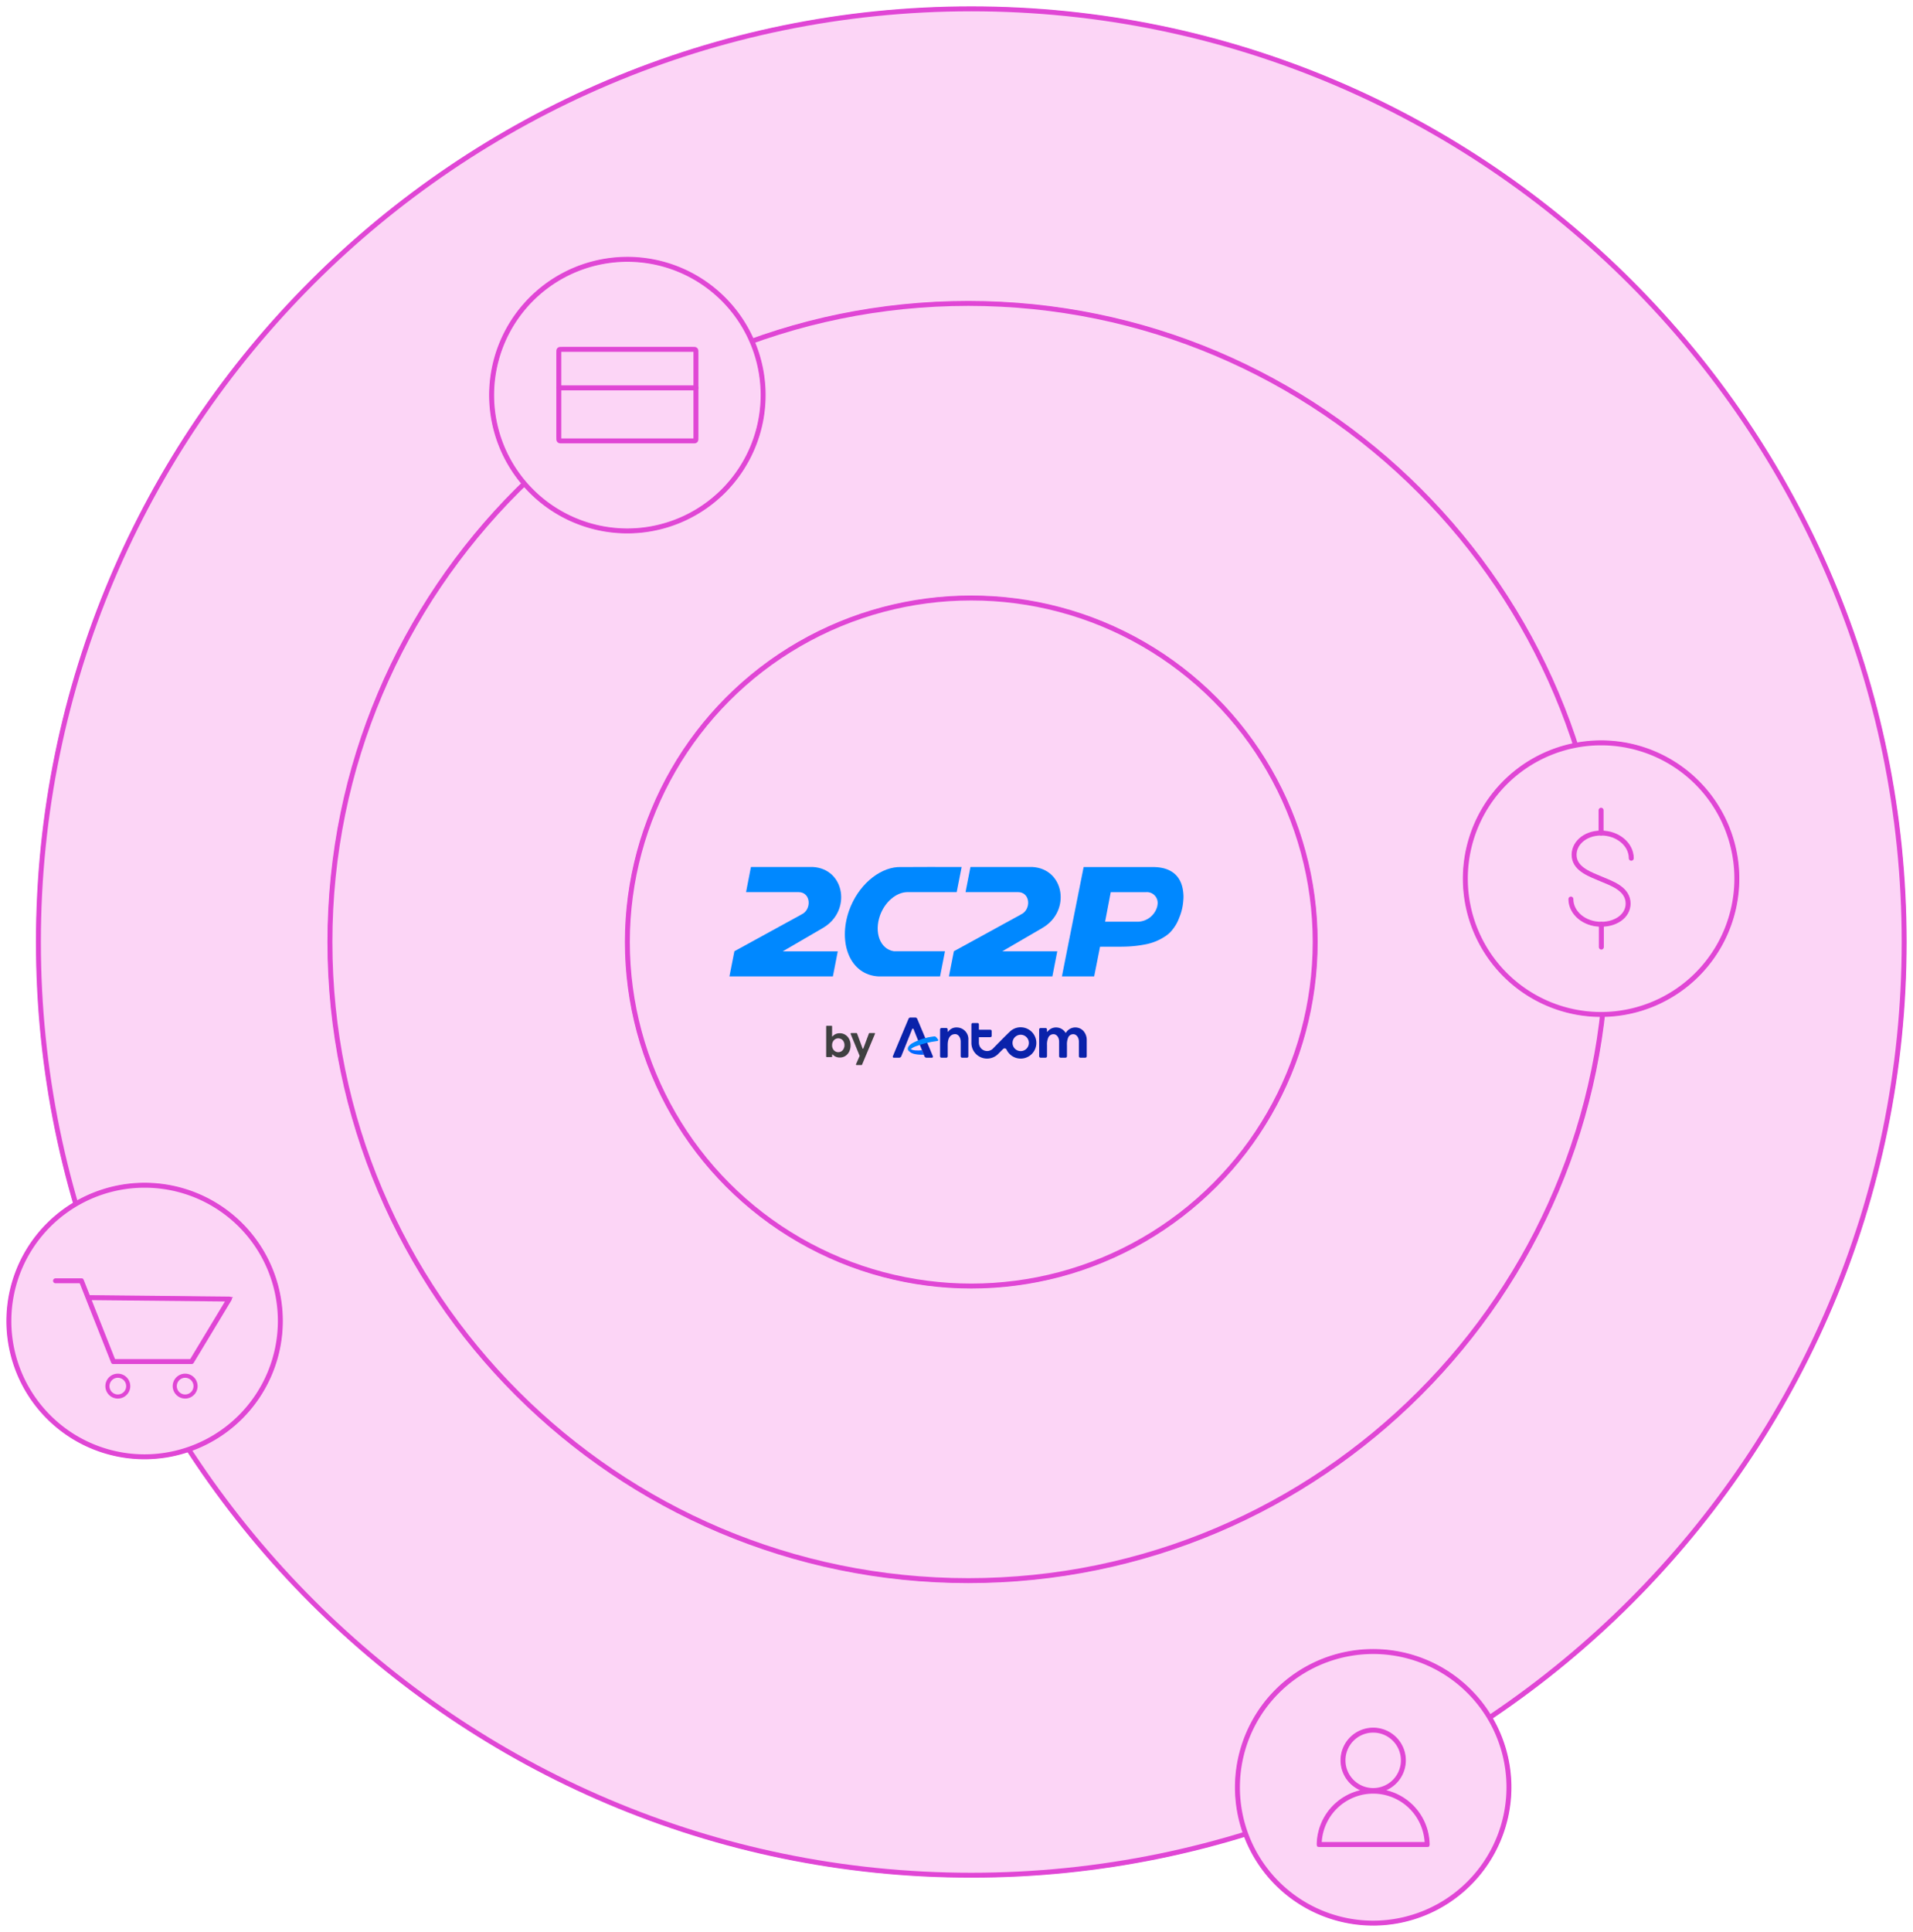 <svg xmlns="http://www.w3.org/2000/svg" xmlns:xlink="http://www.w3.org/1999/xlink" width="466" height="470.466" viewBox="0 0 466 470.466">
  <defs>
    <clipPath id="clip-path">
      <rect id="Rectangle_1293" data-name="Rectangle 1293" width="466" height="470.466" fill="#fcd5f6" stroke="#e046d5" stroke-width="1"/>
    </clipPath>
    <clipPath id="clip-path-2">
      <rect id="Rectangle_2285" data-name="Rectangle 2285" width="110.627" height="48.251" transform="translate(0 0)" fill="none"/>
    </clipPath>
    <clipPath id="clip-path-3">
      <path id="Path_5869" data-name="Path 5869" d="M43.975,45.058c.313.289,1.156.719,3.374.669l-.435-1.085c-1.01.1-2.363.127-2.892-.379a.847.847,0,0,0-.047.795" fill="none"/>
    </clipPath>
    <linearGradient id="linear-gradient" x1="-16.926" y1="1.351" x2="-16.544" y2="1.351" gradientUnits="objectBoundingBox">
      <stop offset="0" stop-color="#001676"/>
      <stop offset="0.2" stop-color="#001676"/>
      <stop offset="0.34" stop-color="#002087"/>
      <stop offset="0.62" stop-color="#003bb6"/>
      <stop offset="1" stop-color="#06f"/>
    </linearGradient>
    <clipPath id="clip-path-5">
      <path id="Path_5874" data-name="Path 5874" d="M49.8,41.288A14.134,14.134,0,0,0,44.421,43c-1.217.819-1.207,1.607-.446,2.06-.258-.339.118-.811,1.224-1.31a23.894,23.894,0,0,1,5.445-1.364c.189-.025.3-.16.222-.278a3.906,3.906,0,0,0-.578-.722.5.5,0,0,0-.338-.109.976.976,0,0,0-.147.013" fill="none"/>
    </clipPath>
    <linearGradient id="linear-gradient-2" x1="-5.048" y1="1.168" x2="-4.93" y2="1.168" gradientUnits="objectBoundingBox">
      <stop offset="0" stop-color="#0a22aa"/>
      <stop offset="0.32" stop-color="#034fe3"/>
      <stop offset="0.5" stop-color="#06f"/>
      <stop offset="0.54" stop-color="#006aff"/>
      <stop offset="0.76" stop-color="#0080ff"/>
      <stop offset="0.9" stop-color="#08f"/>
      <stop offset="1" stop-color="#08f"/>
    </linearGradient>
  </defs>
  <g id="Group_4834" data-name="Group 4834" transform="translate(-195 -3630.512)">
    <g id="Group_2746" data-name="Group 2746" transform="translate(195 3630.512)">
      <g id="Group_2351" data-name="Group 2351" clip-path="url(#clip-path)">
        <path id="Path_3587" data-name="Path 3587" d="M229.853,455.094c-125.307,0-227.245-101.942-227.245-227.245S104.546.6,229.853.6,457.1,102.542,457.1,227.849,355.16,455.094,229.853,455.094" transform="translate(6.747 1.552)" fill="#fcd5f6" stroke="#e046d5" stroke-width="1"/>
        <path id="Path_3588" data-name="Path 3588" d="M229.853,455.094c-125.307,0-227.245-101.942-227.245-227.245S104.546.6,229.853.6,457.1,102.542,457.1,227.849,355.16,455.094,229.853,455.094Z" transform="translate(6.747 1.552)" fill="#fcd5f6" stroke="#e046d5" stroke-linecap="round" stroke-linejoin="round" stroke-width="1.2"/>
        <path id="Path_3589" data-name="Path 3589" d="M177.914,331.62c-85.747,0-155.508-69.761-155.508-155.508S92.167,20.6,177.914,20.6,333.422,90.361,333.422,176.112,263.661,331.62,177.914,331.62" transform="translate(57.961 53.289)" fill="#fcd5f6" stroke="#e046d5" stroke-width="1"/>
        <path id="Path_3590" data-name="Path 3590" d="M177.914,331.62c-85.747,0-155.508-69.761-155.508-155.508S92.167,20.6,177.914,20.6,333.422,90.361,333.422,176.112,263.661,331.62,177.914,331.62Z" transform="translate(57.961 53.289)" fill="#fcd5f6" stroke="#e046d5" stroke-linecap="round" stroke-linejoin="round" stroke-width="1.2"/>
        <path id="Path_3591" data-name="Path 3591" d="M210.156,124.374A83.775,83.775,0,1,1,126.382,40.6a83.775,83.775,0,0,1,83.775,83.775" transform="translate(110.218 105.024)" fill="#fcd5f6" stroke="#e046d5" stroke-width="1"/>
        <circle id="Ellipse_263" data-name="Ellipse 263" cx="83.775" cy="83.775" r="83.775" transform="translate(152.824 145.623)" fill="#fcd5f6" stroke="#e046d5" stroke-linecap="round" stroke-linejoin="round" stroke-width="1.2"/>
        <path id="Path_3593" data-name="Path 3593" d="M33.671,146.6a33.065,33.065,0,1,1,33.067-33.067A33.107,33.107,0,0,1,33.671,146.6" transform="translate(1.552 208.156)" fill="#fcd5f6" stroke="#e046d5" stroke-width="1"/>
        <path id="Path_3594" data-name="Path 3594" d="M33.671,146.6a33.065,33.065,0,1,1,33.067-33.067A33.107,33.107,0,0,1,33.671,146.6Z" transform="translate(1.552 208.156)" fill="#fcd5f6" stroke="#e046d5" stroke-linecap="round" stroke-linejoin="round" stroke-width="1.2"/>
        <path id="Path_3595" data-name="Path 3595" d="M66.459,83.744A33.069,33.069,0,1,1,99.526,50.677,33.107,33.107,0,0,1,66.459,83.744" transform="translate(86.37 45.544)" fill="#fcd5f6" stroke="#e046d5" stroke-width="1"/>
        <path id="Path_3596" data-name="Path 3596" d="M66.459,83.744A33.069,33.069,0,1,1,99.526,50.677,33.107,33.107,0,0,1,66.459,83.744Z" transform="translate(86.37 45.544)" fill="none" stroke="#e046d5" stroke-linecap="round" stroke-linejoin="round" stroke-width="1.2"/>
        <path id="Path_3597" data-name="Path 3597" d="M132.588,116.572A33.069,33.069,0,1,1,165.655,83.5a33.107,33.107,0,0,1-33.067,33.067" transform="translate(257.436 130.465)" fill="#fcd5f6" stroke="#e046d5" stroke-width="1"/>
        <path id="Path_3598" data-name="Path 3598" d="M132.588,116.572A33.069,33.069,0,1,1,165.655,83.5,33.107,33.107,0,0,1,132.588,116.572Z" transform="translate(257.436 130.465)" fill="#fcd5f6" stroke="#e046d5" stroke-linecap="round" stroke-linejoin="round" stroke-width="1.2"/>
        <path id="Path_3599" data-name="Path 3599" d="M117.11,178.263A33.069,33.069,0,1,1,150.177,145.2a33.107,33.107,0,0,1-33.067,33.067" transform="translate(217.397 290.051)" fill="#fcd5f6" stroke="#e046d5" stroke-width="1"/>
        <path id="Path_3600" data-name="Path 3600" d="M117.11,178.263A33.069,33.069,0,1,1,150.177,145.2,33.107,33.107,0,0,1,117.11,178.263Z" transform="translate(217.397 290.051)" fill="#fcd5f6" stroke="#e046d5" stroke-linecap="round" stroke-linejoin="round" stroke-width="1.2"/>
        <path id="Path_3601" data-name="Path 3601" d="M70.2,46.01H39.1a1.147,1.147,0,0,1-1.148-1.148v-20A1.147,1.147,0,0,1,39.1,23.718H70.2a1.147,1.147,0,0,1,1.148,1.148v20A1.147,1.147,0,0,1,70.2,46.01" transform="translate(98.176 61.355)" fill="#fcd5f6" stroke="#e046d5" stroke-width="1"/>
        <rect id="Rectangle_1292" data-name="Rectangle 1292" width="33.397" height="22.292" rx="0.32" transform="translate(136.127 85.073)" fill="#fcd5f6" stroke="#e046d5" stroke-linecap="round" stroke-linejoin="round" stroke-width="1.2"/>
        <line id="Line_226" data-name="Line 226" x1="33.401" transform="translate(136.125 94.447)" fill="#fff" stroke="#e046d5" stroke-width="1"/>
        <line id="Line_227" data-name="Line 227" x1="33.401" transform="translate(136.125 94.447)" fill="none" stroke="#e046d5" stroke-linecap="round" stroke-linejoin="round" stroke-width="1.2"/>
        <path id="Path_3602" data-name="Path 3602" d="M3.77,86.955h6.306l7.787,19.67H36.916L46.1,91.4l-34.394-.348" transform="translate(9.752 224.94)" fill="#fcd5f6" stroke="#e046d5" stroke-width="1"/>
        <path id="Path_3603" data-name="Path 3603" d="M3.77,86.955h6.306l7.787,19.67H36.916L46.1,91.4l-34.394-.348" transform="translate(9.752 224.94)" fill="#fcd5f6" stroke="#e046d5" stroke-linecap="round" stroke-linejoin="round" stroke-width="1.2"/>
        <path id="Path_3604" data-name="Path 3604" d="M16.933,95.931A2.532,2.532,0,1,1,14.4,93.4a2.532,2.532,0,0,1,2.532,2.532" transform="translate(30.701 241.61)" fill="#fcd5f6" stroke="#e046d5" stroke-width="1"/>
        <path id="Path_3605" data-name="Path 3605" d="M12.361,95.931A2.532,2.532,0,1,1,9.828,93.4a2.532,2.532,0,0,1,2.532,2.532" transform="translate(18.874 241.61)" fill="#fcd5f6" stroke="#e046d5" stroke-width="1"/>
        <path id="Path_3606" data-name="Path 3606" d="M121.392,62.7c0-3.393-3.293-6.141-7.353-6.141s-6.912,2.73-6.539,5.829,4.143,4.311,6.539,5.348,6.094,2.206,6.539,5.38-2.479,5.66-6.539,5.66-7.353-2.751-7.353-6.141" transform="translate(275.981 146.302)" fill="#fcd5f6" stroke="#e046d5" stroke-width="1"/>
        <path id="Path_3607" data-name="Path 3607" d="M121.392,62.7c0-3.393-3.293-6.141-7.353-6.141s-6.912,2.73-6.539,5.829,4.143,4.311,6.539,5.348,6.094,2.206,6.539,5.38-2.479,5.66-6.539,5.66-7.353-2.751-7.353-6.141" transform="translate(275.981 146.302)" fill="#fcd5f6" stroke="#e046d5" stroke-linecap="round" stroke-linejoin="round" stroke-width="1.2"/>
        <line id="Line_228" data-name="Line 228" y2="5.563" transform="translate(390.019 197.296)" fill="#fff" stroke="#e046d5" stroke-width="1"/>
        <line id="Line_229" data-name="Line 229" y2="5.563" transform="translate(390.019 197.296)" fill="none" stroke="#e046d5" stroke-linecap="round" stroke-linejoin="round" stroke-width="1.2"/>
        <line id="Line_230" data-name="Line 230" y2="5.563" transform="translate(390.081 225.076)" fill="#fff" stroke="#e046d5" stroke-width="1"/>
        <line id="Line_231" data-name="Line 231" y2="5.563" transform="translate(390.081 225.076)" fill="none" stroke="#e046d5" stroke-linecap="round" stroke-linejoin="round" stroke-width="1.2"/>
        <path id="Path_3608" data-name="Path 3608" d="M98.558,117.462a7.351,7.351,0,1,1-7.349,7.349,7.35,7.35,0,0,1,7.349-7.349" transform="translate(235.944 303.857)" fill="#fcd5f6" stroke="#e046d5" stroke-width="1"/>
        <path id="Path_3609" data-name="Path 3609" d="M98.558,117.462a7.351,7.351,0,1,1-7.349,7.349A7.35,7.35,0,0,1,98.558,117.462Z" transform="translate(235.944 303.857)" fill="#fcd5f6" stroke="#e046d5" stroke-linecap="round" stroke-linejoin="round" stroke-width="1.2"/>
        <path id="Path_3610" data-name="Path 3610" d="M89.592,134.71a13.151,13.151,0,0,1,26.3,0Z" transform="translate(231.761 314.46)" fill="#fcd5f6" stroke="#e046d5" stroke-width="1"/>
        <path id="Path_3611" data-name="Path 3611" d="M89.592,134.71a13.151,13.151,0,0,1,26.3,0Z" transform="translate(231.761 314.46)" fill="#fcd5f6" stroke="#e046d5" stroke-linecap="round" stroke-linejoin="round" stroke-width="1.2"/>
      </g>
    </g>
    <g id="Group_4809" data-name="Group 4809" transform="translate(372.687 3841.62)">
      <g id="Group_4795" data-name="Group 4795">
        <g id="Group_4794" data-name="Group 4794" clip-path="url(#clip-path-2)">
          <path id="Path_5865" data-name="Path 5865" d="M110.565,8.106c0-.028.008-.056.01-.084a8.6,8.6,0,0,0-.021-1.724c-.279-3.175-2.035-6.266-7.423-6.266H86.282L82.429,19.411l-1.437,7.255h7.856l1.435-7.236c1.8-.019,3.863.038,5.959-.019a29.637,29.637,0,0,0,5.136-.554,12.982,12.982,0,0,0,4.7-1.905,7.105,7.105,0,0,0,1.993-1.861,9.672,9.672,0,0,0,1.478-2.678,12.925,12.925,0,0,0,1.014-4.306ZM92.888,6.141h8.639a2.625,2.625,0,0,1,2.767,2.969,3.813,3.813,0,0,1-.113.63,5.02,5.02,0,0,1-4.553,3.6H91.513l1.374-7.2Z" fill="#08f"/>
          <path id="Path_5866" data-name="Path 5866" d="M22.735,14.886c.011-.019.03-.019.041-.029C29.785,10.791,28.164.479,20.34.02H5.238V.025L4.049,6.132v0H16.8c3.118-.01,3.283,4.311.737,5.448-.011.019-.02.019-.031.028-.029.01-16.295,8.926-16.295,8.926L0,26.666H25.2l1.192-6.109h-13.4Z" fill="#08f"/>
          <path id="Path_5867" data-name="Path 5867" d="M76.2,14.886c.011-.019.03-.019.041-.029C83.254,10.791,81.633.479,73.809.02h-15.1V.025L57.518,6.132v0H70.267c3.118-.01,3.283,4.311.737,5.448-.011.019-.02.019-.031.028-.029.01-16.295,8.926-16.295,8.926l-1.209,6.129h25.2l1.192-6.109h-13.4Z" fill="#08f"/>
          <path id="Path_5868" data-name="Path 5868" d="M40.04,20.537c-3.378-.546-4.811-4.607-3.367-8.7,1.188-3.331,3.948-5.629,6.589-5.7h12.1l1.2-6.112C52.1.012,45.5,0,41,.041,36.235.376,31.313,4.576,29.154,10.6c-2.786,7.92.211,15.721,7.186,16.066H51.308l1.2-6.128H40.04Z" fill="#08f"/>
        </g>
      </g>
      <g id="Group_4797" data-name="Group 4797">
        <g id="Group_4796" data-name="Group 4796" clip-path="url(#clip-path-3)">
          <rect id="Rectangle_2286" data-name="Rectangle 2286" width="2.617" height="3.798" transform="translate(43.371 45.6) rotate(-69.995)" fill="url(#linear-gradient)"/>
        </g>
      </g>
      <g id="Group_4799" data-name="Group 4799">
        <g id="Group_4798" data-name="Group 4798" clip-path="url(#clip-path-2)">
          <path id="Path_5870" data-name="Path 5870" d="M44.513,39.494a.182.182,0,0,1,.338,0c.477,1.2,2.649,6.607,2.649,6.607a.527.527,0,0,0,.5.356h1.329a.248.248,0,0,0,.231-.338c-.6-1.487-3.12-7.464-3.826-9.144a.493.493,0,0,0-.456-.3H44.089a.492.492,0,0,0-.456.3c-.667,1.583-3.227,7.66-3.826,9.146a.248.248,0,0,0,.23.337h1.279a.568.568,0,0,0,.547-.357Z" fill="#0a22aa"/>
          <path id="Path_5871" data-name="Path 5871" d="M58.2,42.181v3.937a.341.341,0,0,1-.341.341H56.681a.341.341,0,0,1-.341-.341V42.575c0-.985-.54-1.891-1.422-1.851-1.186.054-1.744,1.078-1.744,2.625v2.769a.341.341,0,0,1-.341.341H51.657a.341.341,0,0,1-.341-.341V39.574a.341.341,0,0,1,.341-.341h1.176a.341.341,0,0,1,.341.341v.495a.072.072,0,0,0,.132.041,2.406,2.406,0,0,1,2.077-1.016A2.854,2.854,0,0,1,58.2,42.181Z" fill="#0a22aa"/>
          <path id="Path_5872" data-name="Path 5872" d="M86.683,46.459h-1.2a.355.355,0,0,1-.354-.356v-3.51c0-1.2-.691-1.847-1.34-1.847a.5.5,0,0,0-.054,0,1.306,1.306,0,0,0-1.193.75,4.183,4.183,0,0,0-.323,1.862V46.1a.355.355,0,0,1-.355.356h-1.2a.355.355,0,0,1-.355-.356v-3.51c0-1.2-.69-1.847-1.34-1.847a.487.487,0,0,0-.053,0A1.345,1.345,0,0,0,77.7,41.5a4,4,0,0,0-.341,1.862V46.1a.356.356,0,0,1-.355.356h-1.2a.357.357,0,0,1-.357-.356V39.59a.353.353,0,0,1,.355-.356h1.2a.355.355,0,0,1,.354.355v.519a.058.058,0,0,0,.059.056.053.053,0,0,0,.044-.024,2.617,2.617,0,0,1,2.1-1.047h.011a2.707,2.707,0,0,1,2.3,1.286.057.057,0,0,0,.1,0,2.683,2.683,0,0,1,4.281-.407,3.3,3.3,0,0,1,.787,2.23v3.9a.356.356,0,0,1-.356.356Z" fill="#0a22aa"/>
          <path id="Path_5873" data-name="Path 5873" d="M70.952,39.052a3.751,3.751,0,0,0-2.586,1.013c-1.076.994-4.173,4.172-4.2,4.2a1.994,1.994,0,0,1-3-.244,2.1,2.1,0,0,1-.4-1.227v-1.24a.089.089,0,0,1,.089-.089h2.7a.329.329,0,0,0,.328-.328V39.975a.328.328,0,0,0-.328-.327h-2.7a.09.09,0,0,1-.089-.089V38.346a.328.328,0,0,0-.327-.328H59.273a.328.328,0,0,0-.328.328v4.6a3.809,3.809,0,0,0,3.809,3.728,3.784,3.784,0,0,0,2.693-1.115l1.216-1.217a.513.513,0,0,1,.834.128,3.809,3.809,0,1,0,3.454-5.414Zm0,5.8a1.991,1.991,0,1,1,1.991-1.991,1.99,1.99,0,0,1-1.991,1.991" fill="#0a22aa"/>
        </g>
      </g>
      <g id="Group_4801" data-name="Group 4801">
        <g id="Group_4800" data-name="Group 4800" clip-path="url(#clip-path-5)">
          <rect id="Rectangle_2288" data-name="Rectangle 2288" width="8.485" height="7.609" transform="matrix(0.809, -0.588, 0.588, 0.809, 41.405, 42.582)" fill="url(#linear-gradient-2)"/>
        </g>
      </g>
      <g id="Group_4803" data-name="Group 4803">
        <g id="Group_4802" data-name="Group 4802" clip-path="url(#clip-path-2)">
          <path id="Path_5875" data-name="Path 5875" d="M29.144,41.891a2.5,2.5,0,0,0-2.252-1.385,2.265,2.265,0,0,0-1.119.25,1.923,1.923,0,0,0-.667.534.059.059,0,0,1-.1-.033V38.82a.13.13,0,0,0-.133-.133H23.7a.131.131,0,0,0-.134.133v7.344a.149.149,0,0,0,.151.15h1.151a.149.149,0,0,0,.151-.15v-.417a.083.083,0,0,1,.15-.051,2.236,2.236,0,0,0,.617.468,2.354,2.354,0,0,0,1.119.251,2.493,2.493,0,0,0,1.318-.368A2.736,2.736,0,0,0,29.162,45a3.33,3.33,0,0,0,.35-1.552,3.215,3.215,0,0,0-.35-1.536l-.017-.016Zm-1.335,2.437a1.687,1.687,0,0,1-.551.584,1.483,1.483,0,0,1-.751.2,1.447,1.447,0,0,1-1.285-.785,1.722,1.722,0,0,1-.217-.9,1.762,1.762,0,0,1,.217-.9,1.545,1.545,0,0,1,.551-.584,1.468,1.468,0,0,1,.734-.2,1.527,1.527,0,0,1,.751.2,1.382,1.382,0,0,1,.551.567,1.882,1.882,0,0,1,.217.884,1.765,1.765,0,0,1-.217.9v.033Z" fill="#404041"/>
          <path id="Path_5876" data-name="Path 5876" d="M35.32,40.456H34.169a.218.218,0,0,0-.2.133l-1.352,3.622a.1.1,0,0,1-.183,0L31.1,40.589a.2.2,0,0,0-.183-.133H29.679a.163.163,0,0,0-.151.217l2.154,5.241a.214.214,0,0,1,0,.2l-.852,1.953a.137.137,0,0,0,.117.183h1.235a.126.126,0,0,0,.117-.083l3.154-7.511a.156.156,0,0,0-.15-.217l.016.016Z" fill="#404041"/>
        </g>
      </g>
    </g>
  </g>
</svg>
